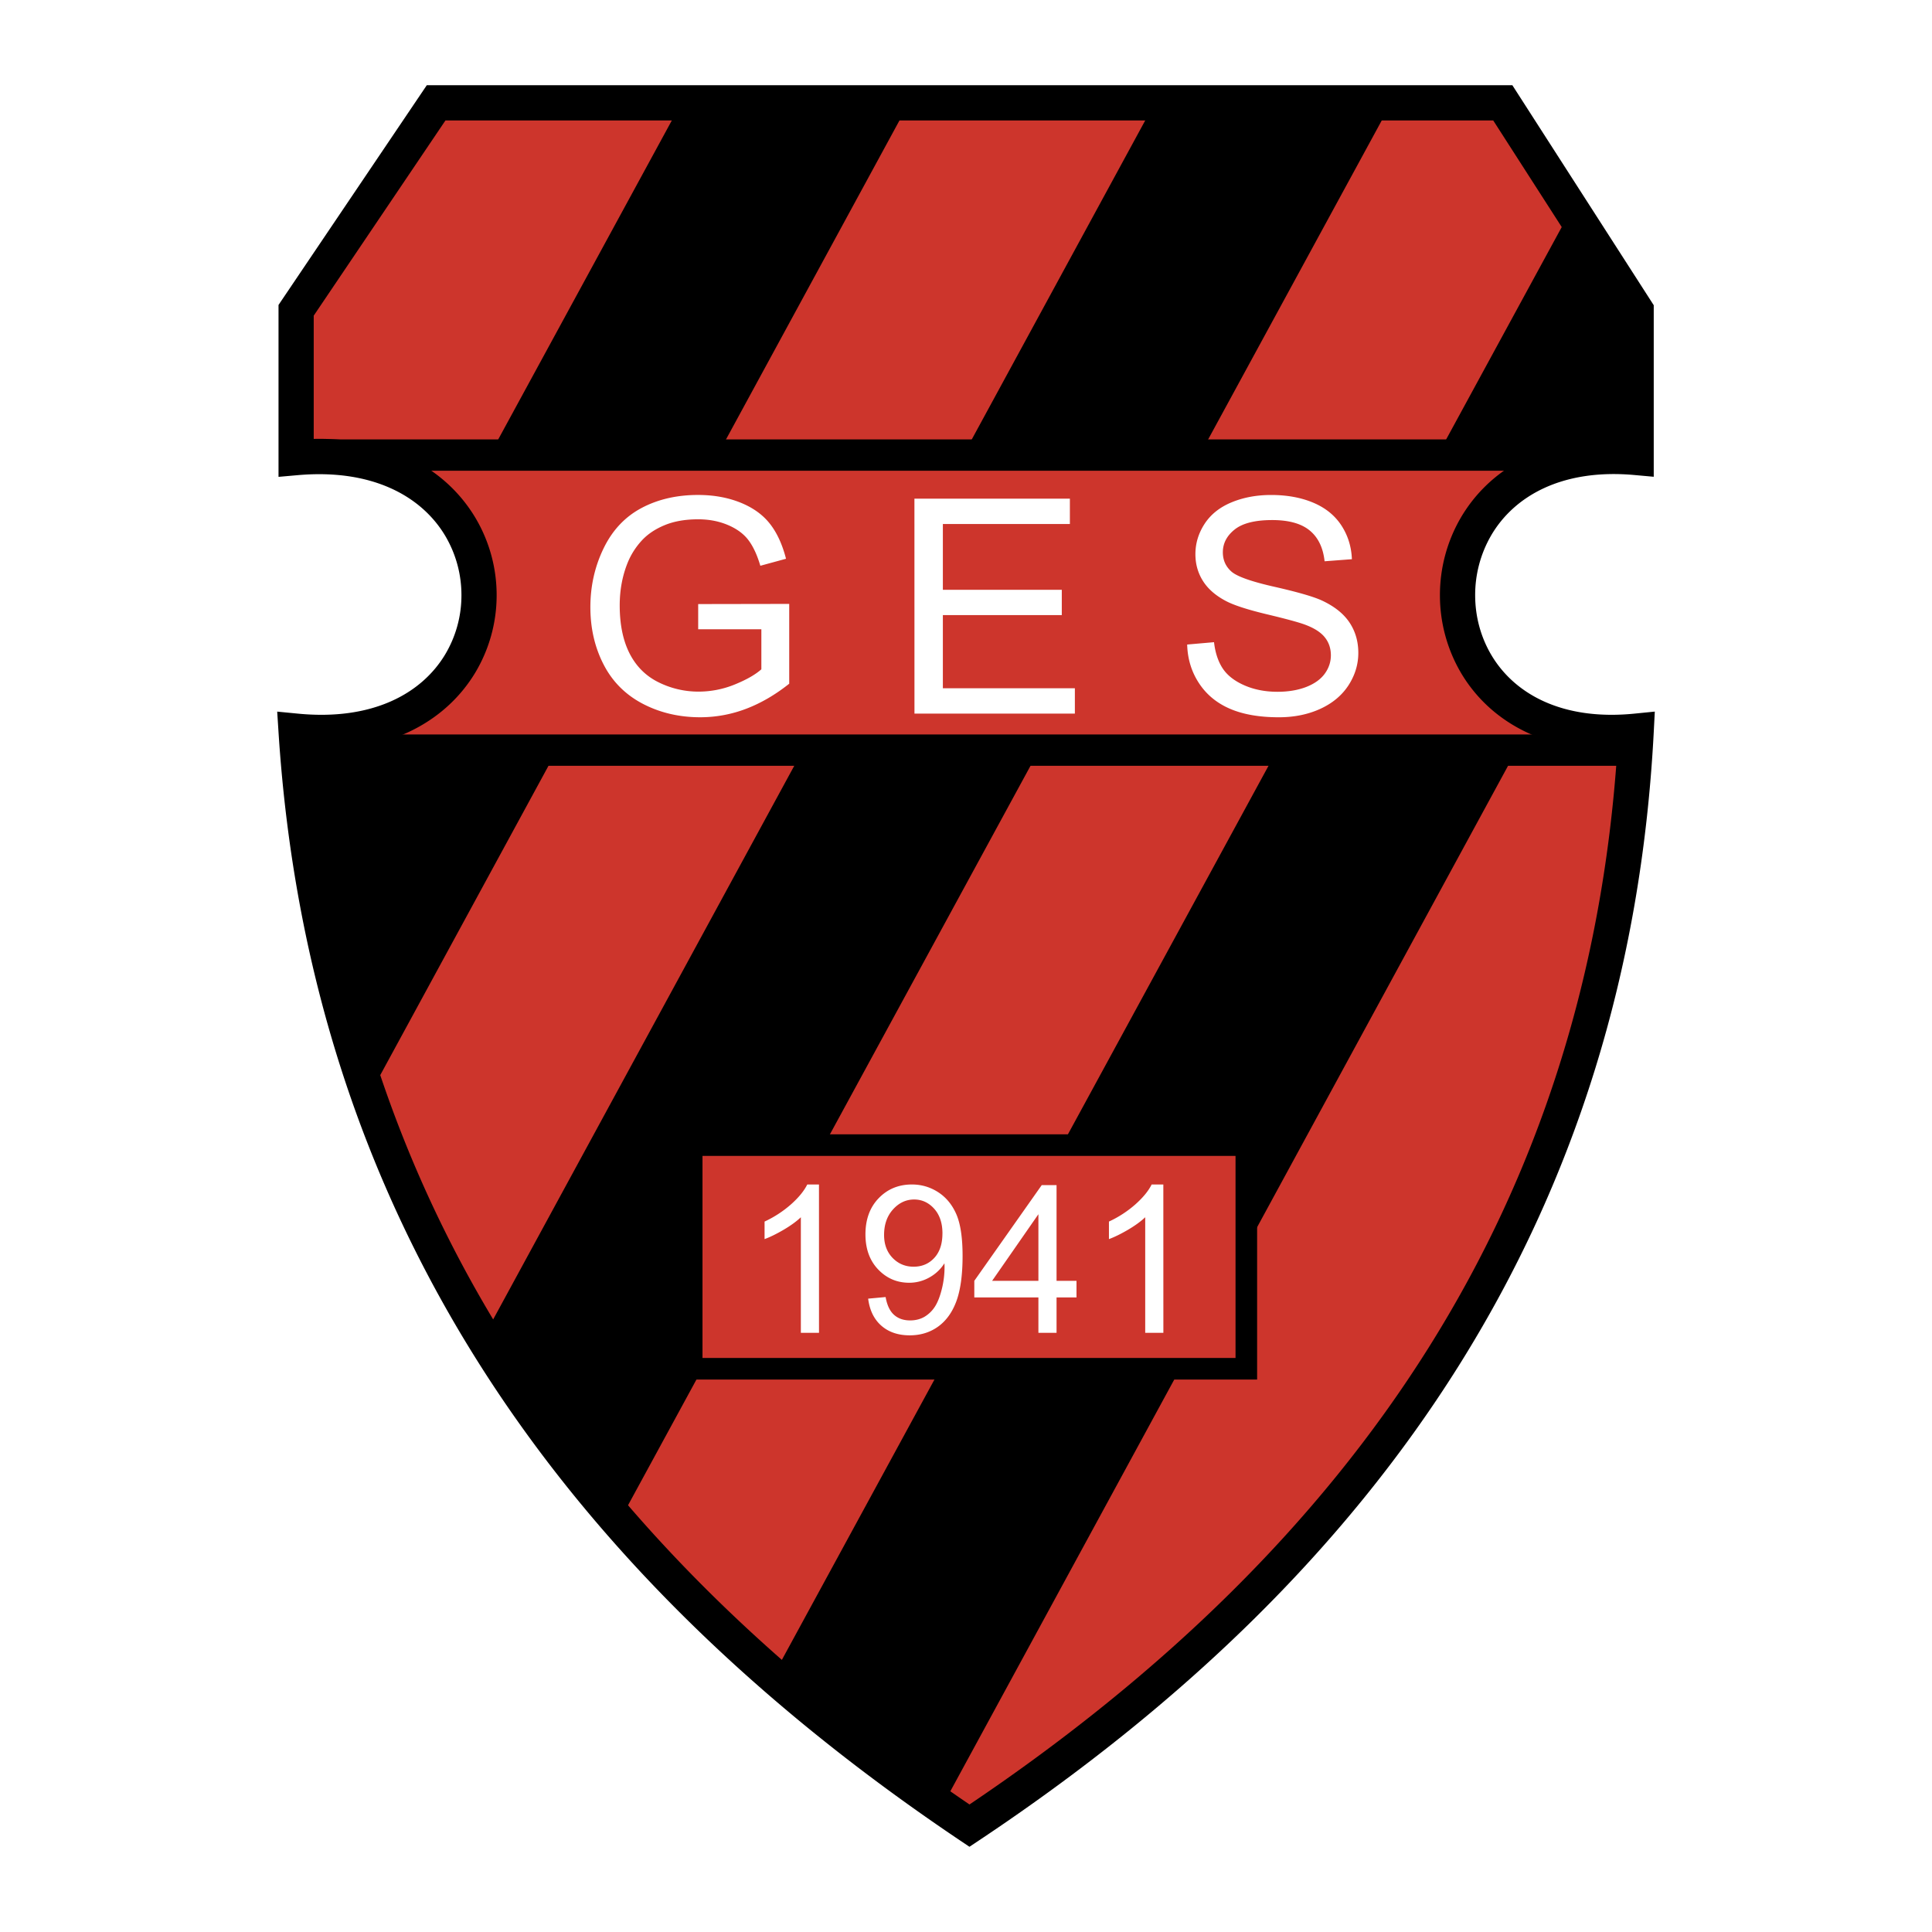 <svg xmlns="http://www.w3.org/2000/svg" width="2500" height="2500" viewBox="0 0 192.756 192.756"><path fill-rule="evenodd" clip-rule="evenodd" fill="#fff" d="M0 0h192.756v192.756H0V0z"/><path d="M43.512 10.26l-13.968 20.7v14.69c24.333-2.147 24.333 29.664 0 27.29 3.05 47.479 27.643 82.614 67.179 109.204 39.921-26.59 64.04-61.725 66.515-109.204-23.756 2.374-23.756-29.438 0-27.29V30.96l-13.303-20.7H43.512z" fill-rule="evenodd" clip-rule="evenodd" fill="#cd352c"/><path d="M44.443 12.017L31.3 31.494V43.79c8.01-.169 13.405 3.271 16.152 7.907a15.086 15.086 0 0 1 2.098 7.728 15.011 15.011 0 0 1-2.151 7.714c-2.745 4.537-8.075 7.868-15.958 7.672 1.754 22.605 8.5 42.337 19.492 59.626 11.151 17.537 26.674 32.588 45.793 45.596 19.305-13.012 34.807-28.059 45.814-45.59 10.854-17.283 17.348-37.018 18.824-59.631-7.686.189-12.887-3.123-15.578-7.64a15.259 15.259 0 0 1-2.123-7.745 15.323 15.323 0 0 1 2.068-7.753c2.688-4.611 7.947-8.028 15.748-7.871V31.469l-12.5-19.452H44.443zM28.089 29.979l13.968-20.7.523-.775h108.31l.52.81 13.303 20.7.281.438v17.115l-1.914-.173c-7.283-.659-12.043 2.137-14.314 6.037a11.83 11.83 0 0 0-1.588 5.997c.006 2.07.549 4.135 1.629 5.947 2.285 3.836 7.027 6.547 14.26 5.824l2.033-.203-.105 2.035c-1.252 24.042-7.996 44.978-19.488 63.281-11.467 18.262-27.65 33.865-47.814 47.295l-.971.646-.972-.653c-19.972-13.432-36.176-29.031-47.78-47.283-11.631-18.293-18.638-39.223-20.182-63.266l-.132-2.053 2.053.2c7.464.729 12.346-2.006 14.685-5.87a11.479 11.479 0 0 0 1.644-5.903 11.59 11.59 0 0 0-1.604-5.944c-2.323-3.921-7.222-6.737-14.739-6.074l-1.907.169V30.427l.301-.448z"/><path d="M29.756 73.277h133.373v3.125H29.756v-3.125zM29.756 43.84h133.846v3.125H29.756V43.84z"/><path d="M68.166 9.927l22.666.083-19.356 35.591-22.673-.1L68.166 9.927zM55.618 74.758l-22.666-.135-3.767.481c1.089 12.084 3.732 23.544 7.438 34.577l18.995-34.923zM115.502 9.732l23.416.337-19.326 35.507-23.468-.211 19.378-35.633zM80.138 74.758l23.667-.174-42.252 77.626-13.817-17.873 32.402-59.579zM156.889 20.679l6.131 9.414.496 14.918h-19.87l13.243-24.332zM127.646 74.407l23.965-.123-57.982 106.612-16.76-13.199 50.777-93.29z" fill-rule="evenodd" clip-rule="evenodd"/><path fill-rule="evenodd" clip-rule="evenodd" fill="#cd352c" d="M69.011 114.248h55.337v22.316H69.011v-22.316z"/><path d="M69.011 113.172h56.412v24.468H67.934v-24.468h1.077zm54.259 2.154H70.088v20.16h53.181v-20.16h.001z"/><path d="M69.658 62.783v-2.515l9.082-.016v7.961c-1.394 1.11-2.834 1.947-4.313 2.508a12.84 12.84 0 0 1-4.566.84c-2.106 0-4.022-.452-5.742-1.351-1.721-.903-3.021-2.207-3.897-3.912-.88-1.705-1.32-3.616-1.32-5.723 0-2.087.436-4.037 1.308-5.843.872-1.811 2.133-3.157 3.769-4.034 1.639-.876 3.531-1.316 5.664-1.316 1.55 0 2.951.253 4.204.751 1.254.502 2.238 1.203 2.947 2.099.712.895 1.257 2.071 1.627 3.515l-2.562.7c-.319-1.089-.724-1.95-1.199-2.573-.475-.623-1.16-1.125-2.048-1.499-.887-.374-1.873-.564-2.955-.564-1.296 0-2.421.198-3.363.592-.946.393-1.713.915-2.293 1.557a7.347 7.347 0 0 0-1.355 2.122c-.545 1.323-.817 2.768-.817 4.317 0 1.908.331 3.511.985 4.796.658 1.289 1.619 2.247 2.877 2.87a8.924 8.924 0 0 0 4.01.938 9.572 9.572 0 0 0 3.597-.708c1.168-.475 2.06-.981 2.663-1.519v-3.994h-6.303v.001zm21.578 8.413l-.004-21.446h15.51v2.53H94.07v6.567h11.865v2.519H94.07v7.299h13.17v2.531H91.236zm27.211-6.891l2.676-.234c.123 1.075.424 1.958.883 2.644.463.685 1.188 1.246 2.16 1.667.975.424 2.076.638 3.291.638 1.082 0 2.043-.164 2.869-.483.824-.323 1.443-.767 1.848-1.327s.607-1.172.607-1.834c0-.673-.193-1.265-.584-1.763-.389-.502-1.035-.927-1.93-1.266-.576-.226-1.85-.576-3.82-1.047-1.969-.471-3.352-.919-4.141-1.339-1.021-.537-1.787-1.203-2.287-1.997-.502-.794-.754-1.686-.754-2.67 0-1.083.307-2.094.918-3.033.615-.942 1.516-1.658 2.695-2.145 1.178-.486 2.494-.732 3.936-.732 1.588 0 2.994.257 4.203.767 1.215.51 2.148 1.265 2.803 2.258.654.996 1.01 2.125 1.057 3.383l-2.723.206c-.146-1.354-.645-2.382-1.486-3.071-.84-.693-2.09-1.04-3.736-1.04-1.715 0-2.967.315-3.75.942-.787.627-1.18 1.386-1.18 2.273 0 .771.281 1.405.834 1.904.545.498 1.973 1.008 4.277 1.53s3.893.977 4.75 1.367c1.246.576 2.172 1.308 2.764 2.188s.891 1.9.891 3.052c0 1.137-.326 2.215-.977 3.224-.654 1.008-1.596 1.794-2.818 2.355-1.223.56-2.604.84-4.135.84-1.938 0-3.568-.284-4.877-.849-1.312-.564-2.344-1.417-3.088-2.55-.748-1.137-1.141-2.425-1.18-3.858h.004zM81.712 132.975h-1.811v-11.529c-.436.414-1.008.83-1.715 1.246-.707.414-1.343.727-1.905.934v-1.75a10.944 10.944 0 0 0 2.651-1.729c.757-.676 1.294-1.334 1.61-1.971h1.167l.003 14.799zm4.907-3.409l1.739-.16c.144.818.428 1.412.843 1.777.414.371.949.555 1.6.555.556 0 1.046-.129 1.463-.379a3.156 3.156 0 0 0 1.03-1.023c.268-.424.492-1.002.671-1.725a9.029 9.029 0 0 0 .273-2.211c0-.08-.005-.203-.011-.363a4.12 4.12 0 0 1-1.479 1.402 4.057 4.057 0 0 1-2.039.541c-1.22 0-2.252-.445-3.095-1.328-.845-.885-1.268-2.055-1.268-3.498 0-1.492.441-2.699 1.321-3.609.88-.912 1.987-1.369 3.314-1.369.958 0 1.835.26 2.627.773.794.516 1.399 1.254 1.812 2.207.411.955.617 2.34.617 4.148 0 1.883-.206 3.385-.612 4.5-.409 1.115-1.019 1.965-1.824 2.547-.808.582-1.755.875-2.841.875-1.153 0-2.097-.322-2.825-.959-.73-.639-1.172-1.541-1.319-2.701h.003zm7.41-6.505c0-1.039-.281-1.861-.832-2.473-.551-.609-1.22-.914-1.995-.914-.803 0-1.507.328-2.101.984-.596.658-.896 1.512-.896 2.555 0 .936.284 1.701.848 2.287.567.586 1.268.879 2.097.879.837 0 1.528-.293 2.065-.879.541-.586.811-1.398.811-2.438l.003-.001zm9.573 9.914v-3.529h-6.396v-1.658l6.729-9.551h1.477v9.551h1.99v1.658h-1.99v3.529h-1.81zm0-5.188v-6.645l-4.617 6.645h4.617zm12.468 5.188h-1.812v-11.529c-.436.414-1.008.83-1.713 1.246-.707.414-1.344.727-1.906.934v-1.75a10.912 10.912 0 0 0 2.652-1.729c.756-.676 1.295-1.334 1.609-1.971h1.166l.004 14.799z" fill-rule="evenodd" clip-rule="evenodd" fill="#fff"/></svg>